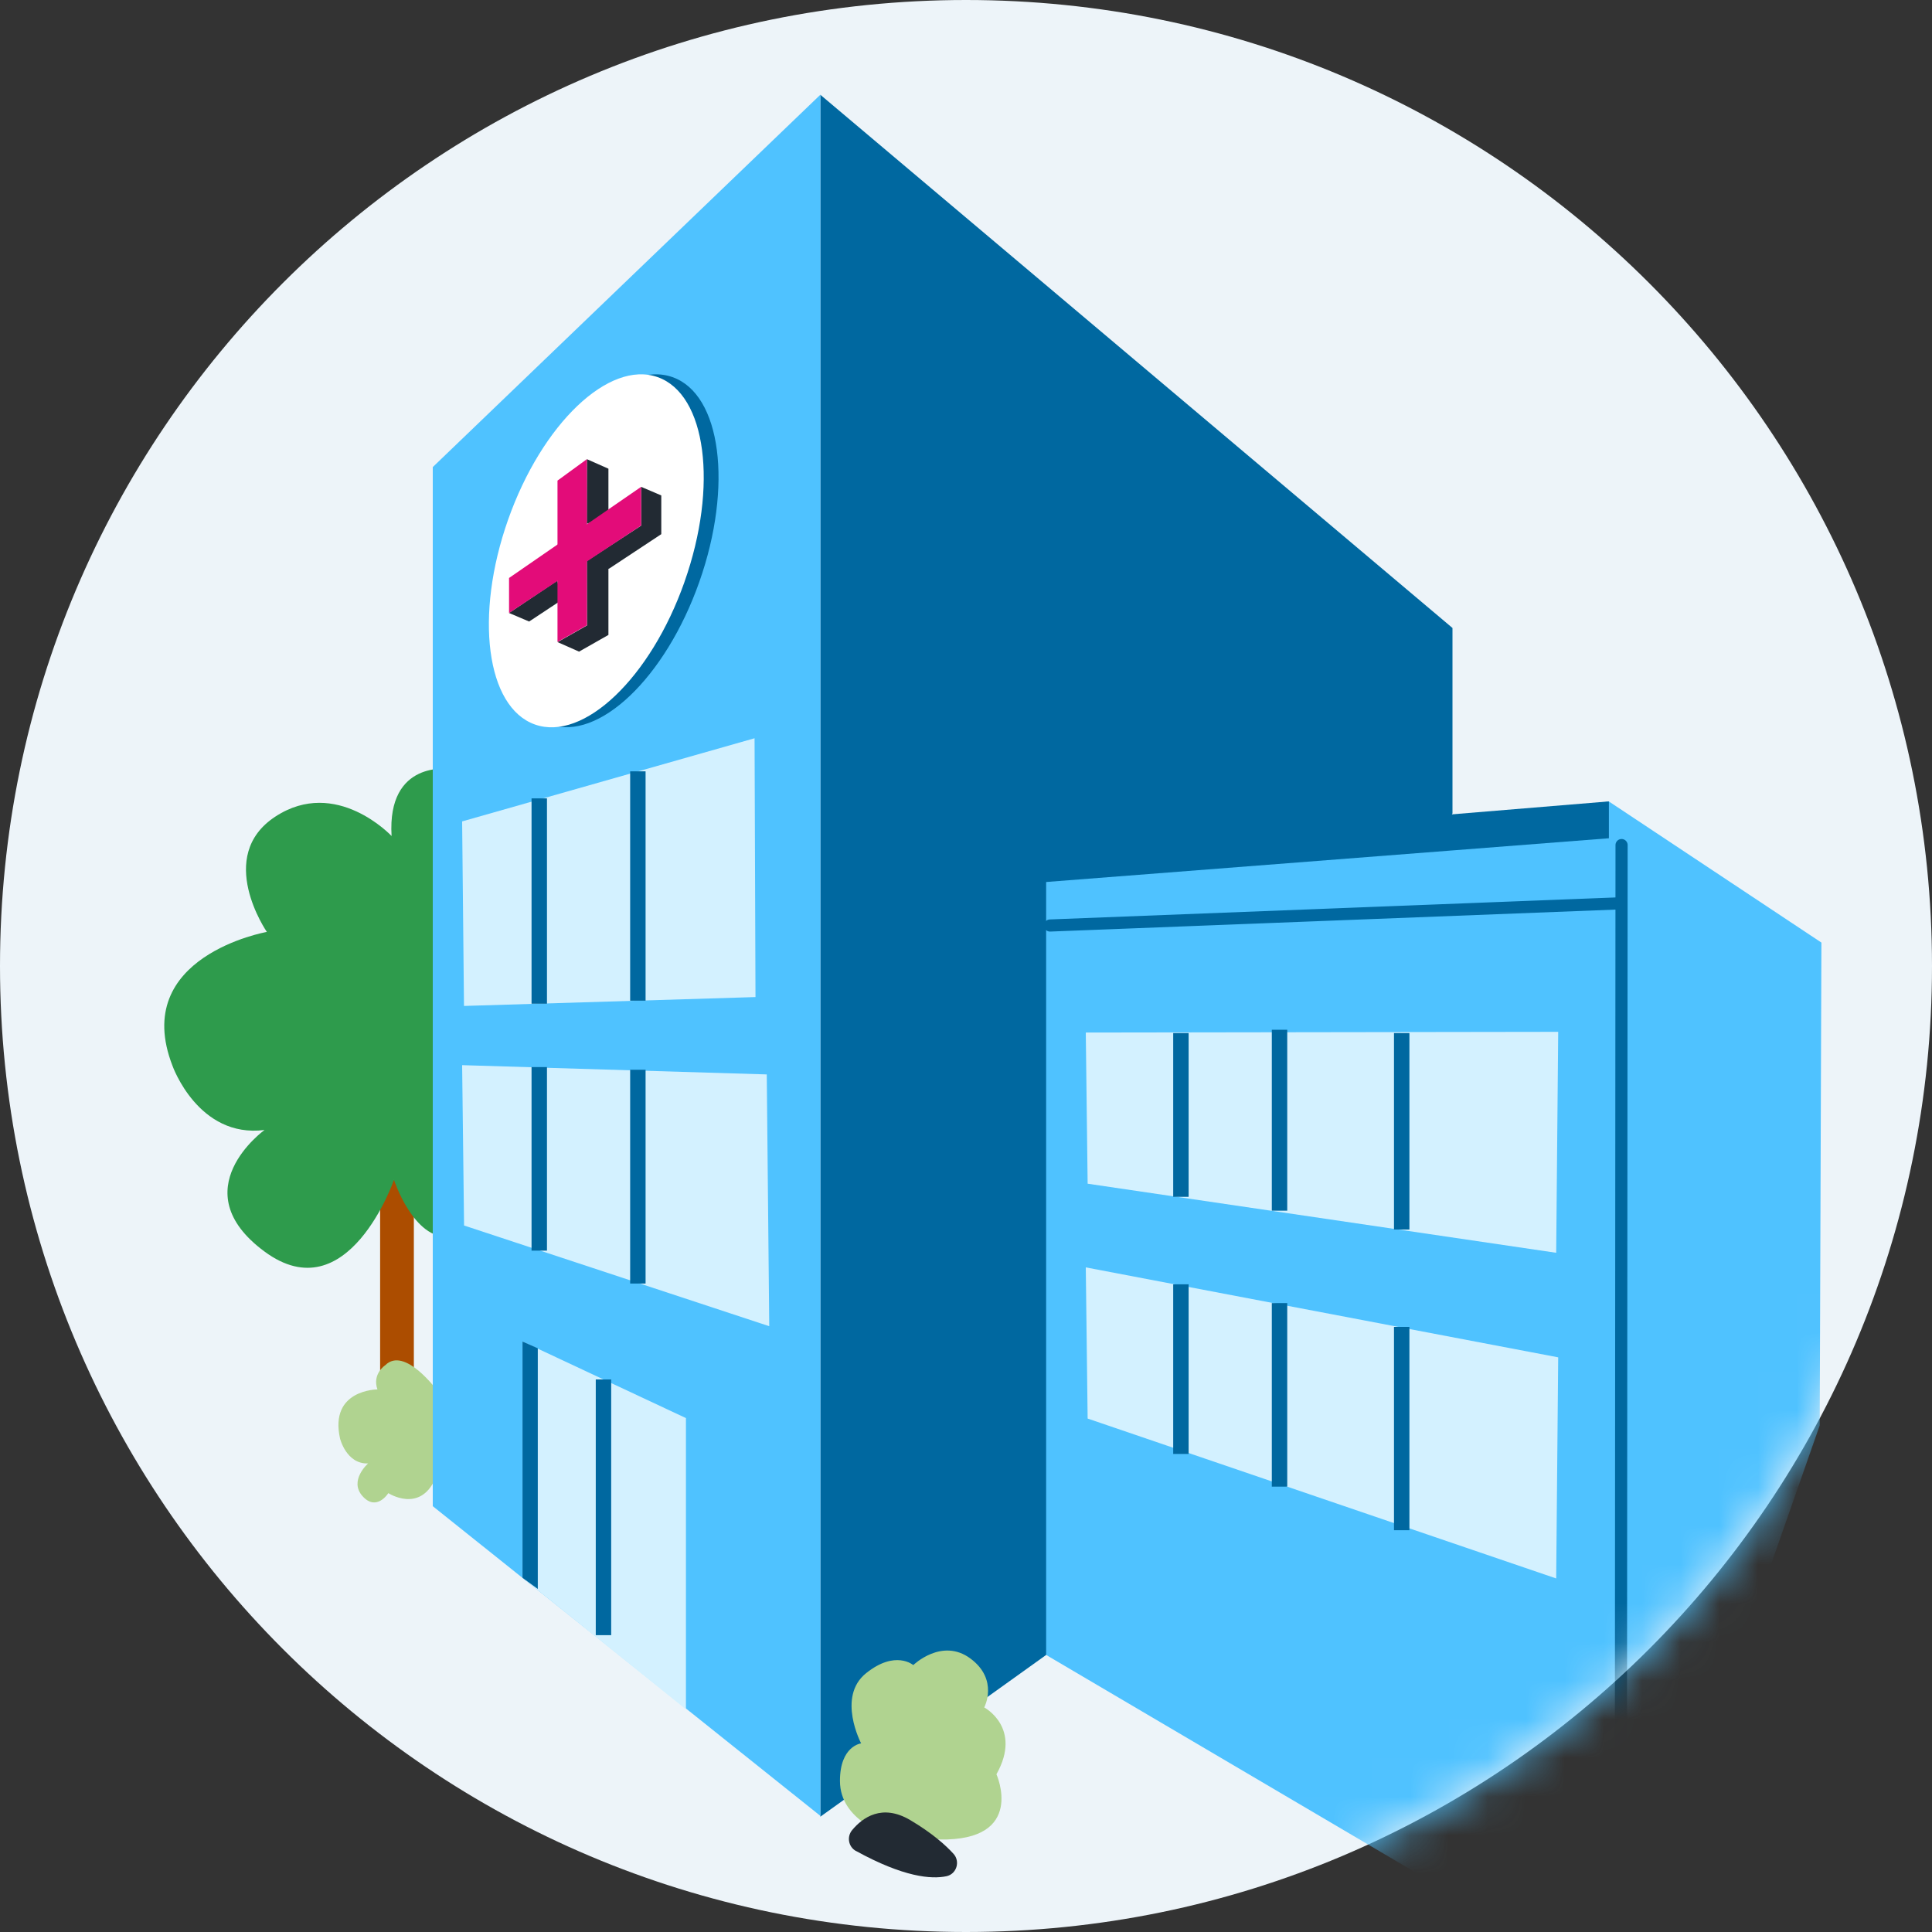 <svg width="50" height="50" viewBox="0 0 50 50" fill="none" xmlns="http://www.w3.org/2000/svg">
<rect x="0" y="0" width="50" height="50" fill="#333333" stroke="none"/>
<g clip-path="url(#clip0_2739_11625)">
<path d="M25 50C38.808 50 50 38.806 50 25C50 11.194 38.806 0 25 0C11.194 0 0 11.192 0 25C0 38.808 11.192 50 25 50Z" fill="#EDF4F9"/>
<mask id="mask0_2739_11625" style="mask-type:alpha" maskUnits="userSpaceOnUse" x="0" y="0" width="50" height="51">
<path d="M25 50C38.808 50 50 38.806 50 25C50 11.194 38.806 0 25 0C11.194 0 0 11.192 0 25C0 38.808 11.192 50 25 50Z" fill="#EDF4F9"/>
</mask>
<g mask="url(#mask0_2739_11625)">
<path d="M10.274 35.638V30.534" stroke="#AC4D00" stroke-width="0.873" stroke-miterlimit="10"/>
<path d="M6.846 29.244C6.846 29.244 4.688 30.798 6.846 32.39C9.004 33.984 10.196 30.534 10.196 30.534C10.196 30.534 10.702 32.088 11.628 32.008V19.902C11.628 19.902 10.014 19.66 10.134 21.636C10.134 21.636 8.702 20.104 7.128 21.132C5.554 22.16 6.906 24.118 6.906 24.118C6.906 24.118 3.356 24.744 4.466 27.588C4.466 27.588 5.132 29.464 6.846 29.244Z" fill="#2E9B4C"/>
<path d="M11.322 35.998C11.322 35.998 10.474 34.828 9.97 35.332C9.97 35.332 9.626 35.554 9.768 35.958C9.768 35.958 8.518 35.958 8.8 37.228C8.8 37.228 8.962 37.894 9.526 37.874C9.526 37.874 9.02 38.318 9.384 38.722C9.748 39.126 10.05 38.642 10.05 38.642C10.05 38.642 10.856 39.166 11.26 38.28L11.322 36V35.998Z" fill="#B0D390"/>
<path d="M37.59 21.048V16.252L21.23 2.452V47.016L27.074 42.83L37.59 21.048Z" fill="#0068A0"/>
<path d="M11.2 38.98V12.088L21.23 2.452V46.994L11.2 38.98Z" fill="#4FC2FF"/>
<path d="M27.074 22.794V42.83L41.946 51.586L47.094 36.89L47.138 24.394L41.638 20.742" fill="#4FC2FF"/>
<path d="M41.966 21.87L41.946 51" stroke="#0068A0" stroke-width="0.314" stroke-linecap="round" stroke-linejoin="round"/>
<path d="M41.94 23.378L27.174 23.952" stroke="#0068A0" stroke-width="0.314" stroke-linecap="round" stroke-linejoin="round"/>
<path d="M11.96 21.258L12.008 26.034L19.552 25.804L19.528 19.106L11.96 21.258Z" fill="#D3F1FF"/>
<path d="M28.1 26.722L28.148 30.634L40.274 32.422L40.326 26.704L28.1 26.722Z" fill="#D3F1FF"/>
<path d="M28.1 32.8L28.148 36.712L40.274 40.85L40.326 35.128L28.1 32.8Z" fill="#D3F1FF"/>
<path d="M14.004 27.628L11.96 27.566L12.01 31.716L19.908 34.322L19.844 27.806L14.004 27.63V27.628Z" fill="#D3F1FF"/>
<path d="M13.522 40.834V34.718L17.752 36.7V44.238L13.522 40.834Z" fill="#D3F1FF"/>
<path d="M13.918 41.122V34.894L13.522 34.718V40.834L13.918 41.122Z" fill="#0068A0"/>
<path d="M15.618 42.318V35.7" stroke="#0068A0" stroke-width="0.399" stroke-miterlimit="10"/>
<path d="M22.334 47.158C22.064 46.964 21.738 46.622 21.738 46.09C21.738 45.182 22.286 45.118 22.286 45.118C22.286 45.118 21.652 43.916 22.412 43.304C23.172 42.692 23.636 43.092 23.636 43.092C23.636 43.092 24.374 42.374 25.114 42.922C25.854 43.47 25.472 44.188 25.472 44.188C25.472 44.188 26.464 44.714 25.788 45.918C25.788 45.918 26.568 47.648 24.31 47.606" fill="#B0D390"/>
<path d="M22.152 47.904C21.956 47.796 21.91 47.534 22.054 47.362C22.324 47.038 22.826 46.674 23.554 47.102C24.134 47.446 24.478 47.758 24.678 47.978C24.856 48.176 24.756 48.5 24.496 48.556C24.102 48.64 23.384 48.58 22.152 47.902V47.904Z" fill="#222A33"/>
<path d="M13.956 25.976V20.662" stroke="#0068A0" stroke-width="0.399" stroke-miterlimit="10"/>
<path d="M13.956 32.366V27.616" stroke="#0068A0" stroke-width="0.399" stroke-miterlimit="10"/>
<path d="M16.508 25.898V19.962" stroke="#0068A0" stroke-width="0.399" stroke-miterlimit="10"/>
<path d="M16.508 33.218V27.685" stroke="#0068A0" stroke-width="0.399" stroke-miterlimit="10"/>
<path d="M30.562 30.974V26.736" stroke="#0068A0" stroke-width="0.399" stroke-miterlimit="10"/>
<path d="M30.562 37.628V33.238" stroke="#0068A0" stroke-width="0.399" stroke-miterlimit="10"/>
<path d="M33.114 31.332V26.65" stroke="#0068A0" stroke-width="0.399" stroke-miterlimit="10"/>
<path d="M33.114 38.474V33.724" stroke="#0068A0" stroke-width="0.399" stroke-miterlimit="10"/>
<path d="M36.276 31.82V26.736" stroke="#0068A0" stroke-width="0.399" stroke-miterlimit="10"/>
<path d="M36.276 39.602V34.34" stroke="#0068A0" stroke-width="0.399" stroke-miterlimit="10"/>
<path d="M26.172 22.016V22.896L41.638 21.694V20.74L26.172 22.016Z" fill="#0068A0"/>
<path d="M18.098 15.06C18.974 12.578 18.664 10.204 17.404 9.76C16.144 9.314 14.41 10.966 13.534 13.448C12.656 15.93 12.968 18.304 14.228 18.748C15.488 19.194 17.222 17.542 18.098 15.06Z" fill="#0068A0"/>
<path d="M17.714 15.06C18.592 12.578 18.28 10.204 17.02 9.76C15.76 9.314 14.026 10.966 13.15 13.448C12.274 15.93 12.584 18.304 13.844 18.75C15.104 19.196 16.838 17.544 17.714 15.062V15.06Z" fill="white"/>
<path d="M15.746 14.722V16.432L14.986 16.864L14.43 16.618L15.192 16.186L15.188 14.518L16.594 13.602V12.6L17.114 12.822V13.824L15.77 14.712" fill="#222A33"/>
<path d="M15.746 13.342V12.13L15.19 11.884L15.186 13.556L15.744 13.344L15.746 13.342Z" fill="#222A33"/>
<path d="M14.503 15.55L13.694 16.085L13.174 15.864L14.427 15.024L14.503 15.55Z" fill="#222A33"/>
<path d="M14.428 16.616V12.438L15.19 11.882V16.182L14.428 16.614V16.616Z" fill="#E30C79"/>
<path d="M15.77 13.166L16.594 12.598V13.6L13.174 15.864V14.958L15.77 13.166Z" fill="#E30C79"/>
</g>
</g>
<defs>
<clipPath id="clip0_2739_11625">
<rect width="50" height="50" fill="white"/>
</clipPath>
</defs>
</svg>
